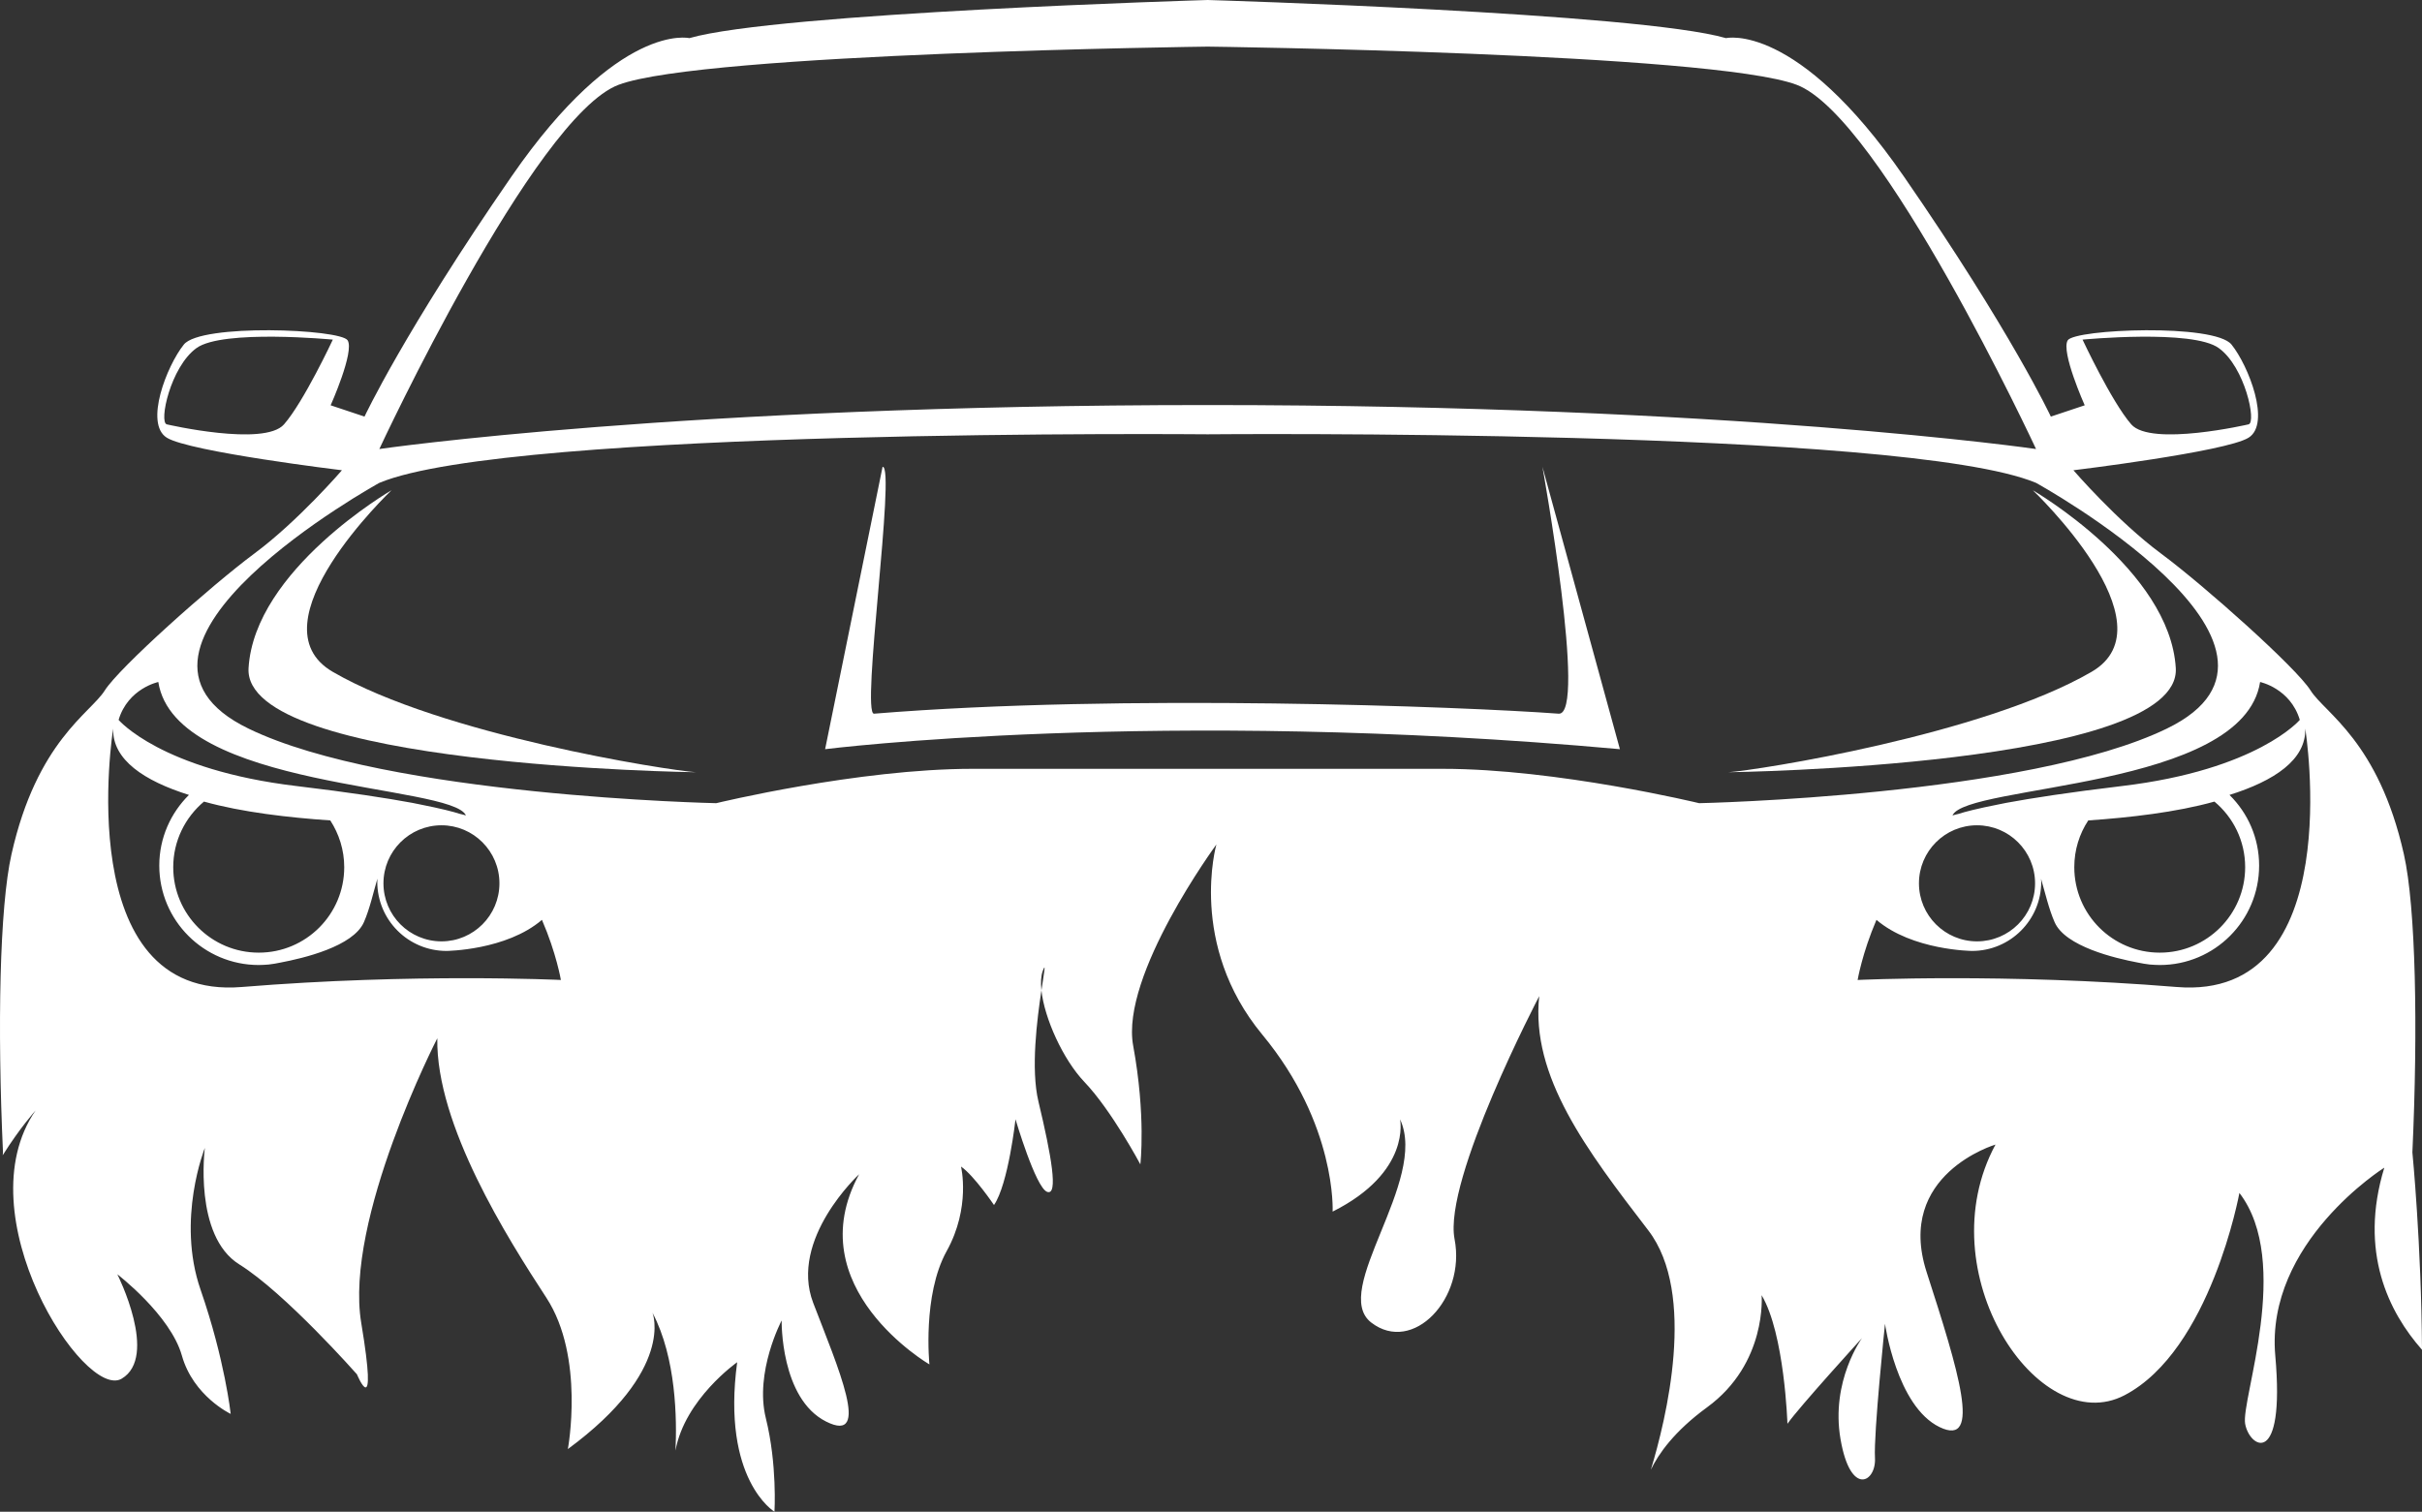 <?xml version="1.0" encoding="utf-8"?>
<!-- Generator: Adobe Illustrator 16.0.0, SVG Export Plug-In . SVG Version: 6.00 Build 0)  -->
<!DOCTYPE svg PUBLIC "-//W3C//DTD SVG 1.1//EN" "http://www.w3.org/Graphics/SVG/1.1/DTD/svg11.dtd">
<svg fill="white" version="1.1" xmlns="http://www.w3.org/2000/svg" xmlns:xlink="http://www.w3.org/1999/xlink" x="0px" y="0px"
	 width="1105.188px" height="689.957px" viewBox="0 0 1105.188 689.957" enable-background="new 0 0 1105.188 689.957"
	 xml:space="preserve">
<rect x="0" y="0" width="1105.188" height="689.957" fill="#333333" stroke="none"/>
<g>
	<path d="M711.217,325.729c-43.31-3.23-199.575-9.223-312.376,0c-6.089,0.499,10.005-113.259,3.889-112.676l-26.22,128.876
		c0,0,151.659-19.109,362.671,0L703.83,213.054C703.83,213.054,724.347,326.714,711.217,325.729z"/>
	<path d="M178.648,223.752c0,0-62.564,36.254-65.23,81.177c-2.681,44.924,204.19,47.516,204.19,47.516
		c-12.977-0.84-116.161-17.023-165.75-45.809C114.306,284.835,178.648,223.752,178.648,223.752z"/>
	<path d="M927.6,223.752c0,0,64.346,61.083,26.794,82.884c-49.593,28.785-152.766,44.969-165.75,45.809
		c0,0,206.868-2.592,204.193-47.516C990.16,260.006,927.6,223.752,927.6,223.752z"/>
	<path d="M1105.188,616.028c-0.284-48.15-4.386-90.082-4.386-90.082c2.599-57.02,1.548-111.935-3.877-136.052
		c-11.584-51.587-36.078-64.437-42.568-74.747c-6.422-10.31-48.316-47.715-68.268-62.515
		c-20.004-14.846-39.954-38.007-39.954-38.007s69.604-8.428,79.909-14.856c10.304-6.426,0-32.861-7.762-42.5
		c-7.7-9.701-71.54-7.102-74.752-1.944c-3.209,5.153,7.754,29.651,7.754,29.651l-15.457,5.159c0,0-18.063-38.688-67.05-109.567
		c-48.989-70.874-81.187-63.165-81.187-63.165C747.633,5.821,551.082,0,551.082,0S354.526,5.821,314.568,17.403
		c0,0-32.194-7.709-81.177,63.165c-48.993,70.88-67.058,109.567-67.058,109.567l-15.457-5.159c0,0,10.967-24.498,7.754-29.651
		c-3.213-5.157-67.058-7.757-74.754,1.944c-7.754,9.639-18.065,36.074-7.754,42.5c10.302,6.429,79.905,14.856,79.905,14.856
		s-19.939,23.161-39.953,38.007c-19.954,14.8-61.845,52.205-68.274,62.515c-6.486,10.311-30.978,23.16-42.558,74.747
		c-5.436,24.117-6.488,79.032-3.876,136.052c0,0-0.054,0.538-0.129,1.319c7.864-12.538,14.991-20.437,14.991-20.437
		C-16.52,554.49,38.482,639.28,55.505,629.247c17.02-10.031-1.962-47.658-1.962-47.658s24.221,18.555,29.456,37.117
		c5.244,18.568,22.267,26.6,22.267,26.6s-2.622-24.583-13.751-56.694c-11.128-32.109,1.962-64.717,1.962-64.717
		s-5.234,40.134,15.716,53.177c20.947,13.038,53.685,50.168,53.685,50.168s9.817,23.742,1.965-23.419
		c-7.856-47.156,34.702-129.94,34.702-129.94c-0.656,39.633,32.081,91.313,49.759,118.398c17.677,27.096,9.816,69.083,9.816,69.083
		c49.109-36.129,38.63-62.214,38.63-62.214c10.869,20.645,11.157,48.803,10.479,62.901c4.26-23.556,28.153-40.329,28.153-40.329
		c-7.207,53.689,17.019,68.237,17.019,68.237s1.306-21.577-3.928-42.653c-5.241-21.062,7.204-44.645,7.204-44.645
		s-0.655,35.625,20.298,46.151c20.95,10.54,5.235-25.081-5.899-54.179c-11.128-29.101,20.958-58.704,20.958-58.704
		c-28.155,51.679,32.077,86.797,32.077,86.797s-3.271-31.605,7.854-51.683c11.134-20.057,6.552-38.623,6.552-38.623
		c5.892,4.018,15.059,17.557,15.059,17.557c6.542-9.521,9.817-39.129,9.817-39.129s9.161,31.105,14.408,33.109
		c5.245,2.01,1.955-16.553-3.93-41.141c-3.585-14.938-0.635-37.648,1.348-50.811c-0.378-3.525-0.23-6.614,0.617-8.888
		c1.536-4.132,0.659,0.394-0.617,8.888c1.351,12.742,9.858,31.563,19.602,41.787c12.442,13.037,25.539,37.625,25.539,37.625
		s2.615-22.08-3.278-54.187c-5.883-32.106,37.978-91.808,37.978-91.808s-13.101,45.653,20.952,86.793
		c34.046,41.139,32.083,80.768,32.083,80.768c36.009-18.058,30.769-42.137,30.769-42.137c13.088,28.094-32.082,78.262-13.097,92.811
		c18.988,14.558,43.211-11.031,37.972-38.126c-5.235-27.096,38.628-110.877,38.628-110.877
		c-3.917,36.626,21.611,70.237,49.754,106.866c22.275,28.957,8.102,86.443,1.201,109.236c3.444-7.156,10.618-17.49,25.648-28.459
		c27.497-20.074,24.88-51.179,24.88-51.179c10.477,17.562,11.783,58.7,11.783,58.7c5.245-7.521,34.042-39.131,34.042-39.131
		s-14.401,19.56-9.818,46.154c4.589,26.591,16.369,19.563,15.717,8.527c-0.65-11.035,4.58-61.203,4.58-61.203
		s5.247,37.617,24.888,47.154c19.631,9.527,8.505-26.089-5.898-70.74c-14.403-44.653,31.427-58.192,31.427-58.192
		c-31.427,58.192,19.641,134.964,58.926,114.384c39.279-20.569,52.372-92.313,52.372-92.313
		c24.233,31.605,0.663,94.324,2.62,105.359c1.961,11.029,18.334,20.57,13.753-31.113c-4.594-51.67,49.755-85.782,49.755-85.782
		C1076.225,571.459,1090.107,598.963,1105.188,616.028z M950.293,155.003c0,0,50.256-4.835,62.172,3.872
		c11.968,8.653,17.29,33.968,13.579,34.802c0,0-44.497,10.311-53.531,0C963.537,183.372,950.293,155.003,950.293,155.003z
		 M76.122,193.677c-3.717-0.834,1.598-26.148,13.517-34.802c11.968-8.707,62.232-3.872,62.232-3.872s-13.247,28.369-22.274,38.674
		C120.612,203.987,76.122,193.677,76.122,193.677z M1031.311,311.267c0,0,13.794,2.875,18.117,17.295
		c0,0-19.284,22.827-81.24,30.195c-24.157,2.883-40.947,5.491-52.642,7.652c-1.385,0.271-2.604,0.496-3.82,0.771
		c-9.534,1.88-15.081,3.318-17.957,4.266c-0.947,0.229-1.885,0.437-2.826,0.726C897.089,357.822,1023.658,360.422,1031.311,311.267z
		 M1024.493,395.777c0,21.56-17.46,39.012-38.963,39.012c-21.546,0-39.006-17.452-39.006-39.012c0-7.872,2.323-15.191,6.373-21.337
		c18.782-1.273,40.174-3.713,57.575-8.591C1019.06,373.006,1024.493,383.753,1024.493,395.777z M928.628,403.15
		c0,14.629-11.856,26.49-26.493,26.49c-14.63,0-26.494-11.861-26.494-26.49c0-14.637,11.864-26.49,26.494-26.49
		C916.772,376.66,928.628,388.514,928.628,403.15z M282.317,38.683C321,24.153,551.082,21.276,551.082,21.276
		s230.081,2.877,268.707,17.406c38.684,14.46,109.283,166.248,109.283,166.248s-137.816-20.069-377.99-20.069
		c-240.174,0-377.987,20.069-377.987,20.069S243.696,53.143,282.317,38.683z M72.24,311.267
		c7.704,49.155,134.216,46.556,140.368,60.904c-0.889-0.289-1.827-0.496-2.774-0.726c-2.938-0.947-8.424-2.386-17.958-4.266
		c-1.215-0.274-2.487-0.499-3.824-0.771c-11.691-2.161-28.536-4.77-52.697-7.652c-61.899-7.368-81.238-30.195-81.238-30.195
		C58.439,314.142,72.24,311.267,72.24,311.267z M227.899,403.15c0,14.629-11.855,26.49-26.435,26.49
		c-14.628,0-26.486-11.861-26.486-26.49c0-14.637,11.858-26.49,26.486-26.49C216.044,376.66,227.899,388.514,227.899,403.15z
		 M157.076,395.777c0,21.56-17.452,39.012-39.011,39.012c-21.558,0-39.016-17.452-39.016-39.012c0-12.024,5.49-22.771,14.022-29.928
		c17.401,4.878,38.852,7.317,57.639,8.591C154.695,380.586,157.076,387.905,157.076,395.777z M110.311,450.47
		c-78.642,6.429-58.681-117.929-58.681-117.929c-0.396,14.246,14.182,23.841,34.579,30.267c-8.313,8.25-13.529,19.609-13.529,32.253
		c0,25.046,20.341,45.374,45.386,45.374c1.495,0,2.942-0.108,4.382-0.213h0.049c1.887-0.225,3.66-0.504,5.432-0.893
		c10.59-1.994,33.255-7.369,38.128-18.451c2.713-6.208,4.217-13.3,6.154-19.834c0,0.5-0.057,0.942-0.057,1.385
		c0,17.449,14.129,31.58,31.578,31.58c0,0,27.268-0.217,43.564-14.186c6.596,15.233,8.641,27.438,8.641,27.438
		S188.888,444.04,110.311,450.47z M775.348,366.575c0,0-64.786-15.684-116.986-15.684H443.794
		c-52.201,0-116.976,15.684-116.976,15.684s-149.851-3.158-213.408-34.034c-76.58-37.117,59.686-112.16,59.686-112.16
		c59.957-25.098,377.987-22.165,377.987-22.165s318.025-2.933,377.99,22.165c0,0,136.211,75.043,59.674,112.16
		C925.133,363.417,775.348,366.575,775.348,366.575z M993.293,450.47c-78.636-6.43-145.632-3.209-145.632-3.209
		s2.052-12.204,8.591-27.438c16.347,13.969,43.605,14.186,43.605,14.186c17.465,0,31.591-14.131,31.591-31.58
		c0-0.442-0.057-0.885-0.105-1.385c1.936,6.534,3.491,13.626,6.203,19.834c4.818,11.082,27.488,16.457,38.069,18.451
		c1.773,0.389,3.601,0.668,5.433,0.893h0.055c1.494,0.104,2.938,0.213,4.427,0.213c25.053,0,45.336-20.328,45.336-45.374
		c0-12.644-5.153-24.003-13.522-32.253c20.453-6.426,34.967-16.021,34.579-30.267C1051.921,332.541,1071.93,456.898,993.293,450.47z
		"/>
</g>
</svg>
